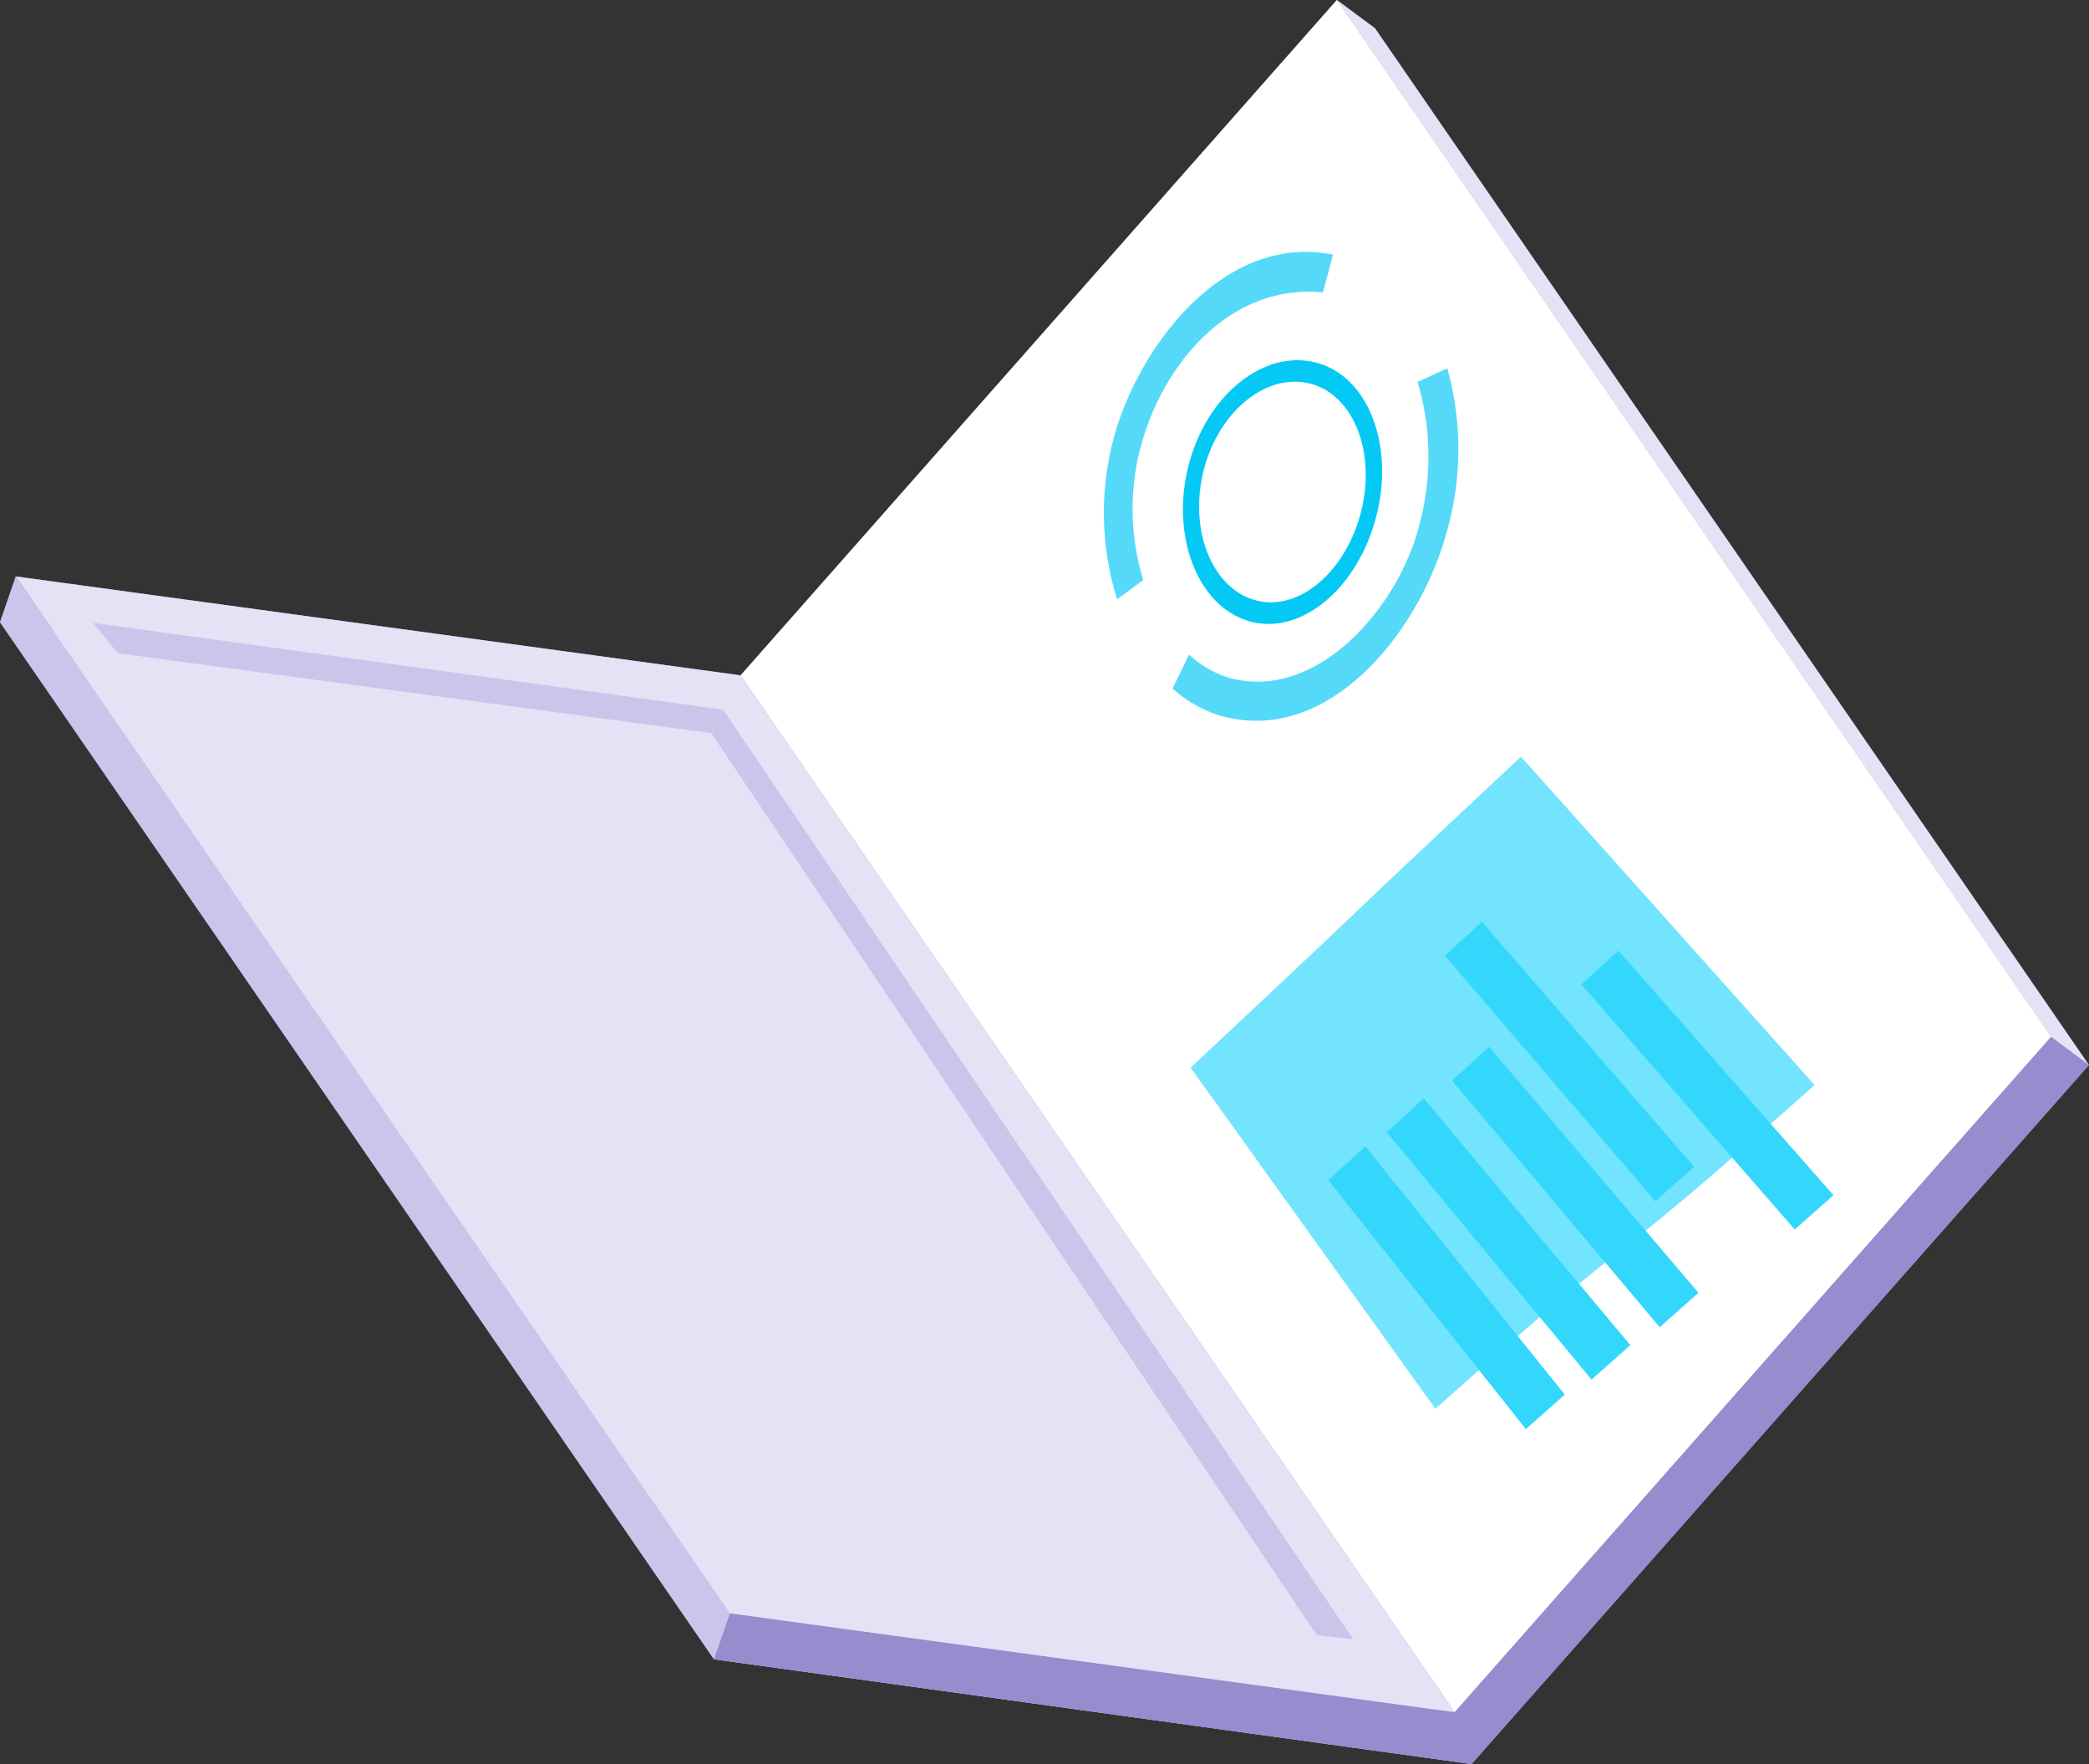 <svg xmlns="http://www.w3.org/2000/svg" viewBox="0 0 339.09 286.34"><rect x="0" y="0" width="339.09" height="286.34" fill="#333333" stroke="none"/><defs><style>.cls-1{fill:none}.cls-2{fill:#958dce}.cls-3{fill:#cdc4ec}.cls-4{fill:#e6e2f5}.cls-6{fill:#04c9f5}.cls-7{opacity:.68}.cls-15{fill:#12d1fb}</style><clipPath id="clip-path"><path class="cls-1" transform="rotate(-69.02 193.282 66.315)" d="M159.33 52.23h67.88v28.19h-67.88z"/></clipPath><clipPath id="clip-path-2"><path class="cls-1" transform="rotate(-61.65 193.273 66.32)" d="M160.34 56.37h65.87v19.9h-65.87z"/></clipPath><clipPath id="clip-path-3"><path class="cls-1" transform="rotate(-69.02 218.473 89.29)" d="M183.14 70.75h70.64v37.09h-70.64z"/></clipPath><clipPath id="clip-path-4"><path class="cls-1" transform="rotate(-61.65 218.46 89.292)" d="M184.7 74.96h67.52v28.66H184.7z"/></clipPath><clipPath id="clip-path-5"><path class="cls-1" transform="rotate(-35.02 246.543 178.782)" d="M205.33 132.82h82.36v91.88h-82.36z"/></clipPath><clipPath id="clip-path-6"><path class="cls-1" d="M252.47 118.49l51.85 71.01-63.78 49.6-51.85-71.02 63.78-49.59z"/></clipPath><clipPath id="clip-path-7"><path class="cls-1" transform="rotate(-35.02 242.76 173.598)" d="M201.67 134.06h82.11v79.06h-82.11z"/></clipPath><clipPath id="clip-path-8"><path class="cls-1" d="M252.47 118.48l44.28 60.66-63.78 49.6-44.28-60.66 63.78-49.6z"/></clipPath></defs><g id="Layer_2" data-name="Layer 2"><g id="VIOLET"><path class="cls-2" d="M339.09 172.87L223.19 4.59 217 0l-96.79 109.62L2.6 93.57 0 101l115.89 168.33 123 17zM232.75 277.45"/><path id="Path_5083" data-name="Path 5083" class="cls-3" d="M123 118.05L8.55 102.22l-6-8.65L0 101l115.89 168.33 123 17z"/><path id="Path_5084" data-name="Path 5084" class="cls-4" d="M223.19 4.59L217 0l115.9 168.29 6.17 4.58z"/><path id="Path_5085" data-name="Path 5085" class="cls-2" d="M238.87 286.34l100.22-113.47-6.18-4.58-96.8 109.62-117.62-16.05-2.59 7.47z"/><path id="Path_5086" data-name="Path 5086" d="M217 0l-96.79 109.62 115.9 168.29 96.81-109.62z" fill="#fff"/><path id="Path_5087" data-name="Path 5087" class="cls-4" d="M120.21 109.62L2.6 93.57l115.89 168.29 117.62 16.05z"/><path id="Path_5088" data-name="Path 5088" class="cls-3" d="M117.37 115.19L15.12 101.1l4 4.93L115.45 119z"/><path id="Path_5089" data-name="Path 5089" class="cls-3" d="M117.37 115.19l102.28 150.88-5.94-.67L115.45 119z"/><g id="Group_1357" data-name="Group 1357"><path id="Path_4207" data-name="Path 4207" class="cls-6" d="M202.58 100.78c-8.26-2.54-12.59-13.89-9.64-25.29s12.24-18.87 20.73-16.63 12.81 13.58 9.64 25.3-12.47 19.17-20.73 16.62m10.18-38.49c-7.08-1.89-14.86 4.35-17.34 13.91s1.14 19 8.07 21.15 14.7-4.13 17.34-13.9-1-19.27-8.07-21.16"/><g id="Group_1089" data-name="Group 1089" class="cls-7"><g clip-path="url(#clip-path)" id="Group_1088" data-name="Group 1088"><g id="Group_1087" data-name="Group 1087"><g clip-path="url(#clip-path-2)" id="Group_1086" data-name="Group 1086"><g id="Group_1085" data-name="Group 1085"><path id="Path_4208" data-name="Path 4208" class="cls-6" d="M185.18 72.46c3.56-13.3 14.39-26.46 29.57-25 .64-2.46 1-3.68 1.61-6.13-17.83-3.6-31.73 15.28-35.6 29.84a47 47 0 0 0 .57 26.11l4.25-3.13a39.35 39.35 0 0 1-.4-21.73"/></g></g></g></g></g><g id="Group_1094" data-name="Group 1094" class="cls-7"><g clip-path="url(#clip-path-3)" id="Group_1093" data-name="Group 1093"><g id="Group_1092" data-name="Group 1092"><g clip-path="url(#clip-path-4)" id="Group_1091" data-name="Group 1091"><g id="Group_1090" data-name="Group 1090"><path id="Path_4209" data-name="Path 4209" class="cls-6" d="M230.09 62a42.07 42.07 0 0 1 .27 23.28c-3.28 13.11-16.5 28.71-30.85 24.74a16.89 16.89 0 0 1-6.5-3.77c-1.07 2.21-1.6 3.31-2.68 5.51a20.56 20.56 0 0 0 7.58 4.36c17.82 5.21 32.58-13.84 36.87-29.58a48.77 48.77 0 0 0 .14-26.76L230.1 62"/></g></g></g></g></g></g><g id="Group_1109" data-name="Group 1109" opacity=".86"><g clip-path="url(#clip-path-5)" id="Group_1108" data-name="Group 1108"><g id="Group_1107" data-name="Group 1107"><g clip-path="url(#clip-path-6)" id="Group_1106" data-name="Group 1106"><g id="Group_1105" data-name="Group 1105"><path id="Path_4214" data-name="Path 4214" class="cls-15" d="M291.32 199.56l-34.63-39.77 6-5.5L297.61 194l-6.29 5.58"/><path id="Path_4215" data-name="Path 4215" class="cls-15" d="M268.72 195l-34.17-39.88 6-5.5L275 189.39c-2.52 2.23-3.78 3.34-6.29 5.58"/><path id="Path_4216" data-name="Path 4216" class="cls-15" d="M269.39 215.4l-33.69-40 6-5.5 34 39.94-6.29 5.59"/><path id="Path_4217" data-name="Path 4217" class="cls-15" d="M258.33 223.92l-33.24-40.14 6-5.5 33.55 40.06c-2.52 2.23-3.78 3.34-6.29 5.58"/><path id="Path_4218" data-name="Path 4218" class="cls-15" d="M247.7 232l-32.08-40.44 6-5.5L254 226.37c-2.52 2.23-3.78 3.34-6.29 5.58"/><g id="Group_1104" data-name="Group 1104" class="cls-7"><g clip-path="url(#clip-path-7)" id="Group_1103" data-name="Group 1103"><g id="Group_1102" data-name="Group 1102"><g clip-path="url(#clip-path-8)" id="Group_1101" data-name="Group 1101"><g id="Group_1100" data-name="Group 1100"><path id="Path_4219" data-name="Path 4219" class="cls-15" d="M233 228.68l-39.74-55.38c37-34.63 16.64-15.86 53.63-50.48l47.66 53.3c-39.64 35.32-21.93 17.24-61.57 52.56"/></g></g></g></g></g></g></g></g></g></g></g></g></svg>